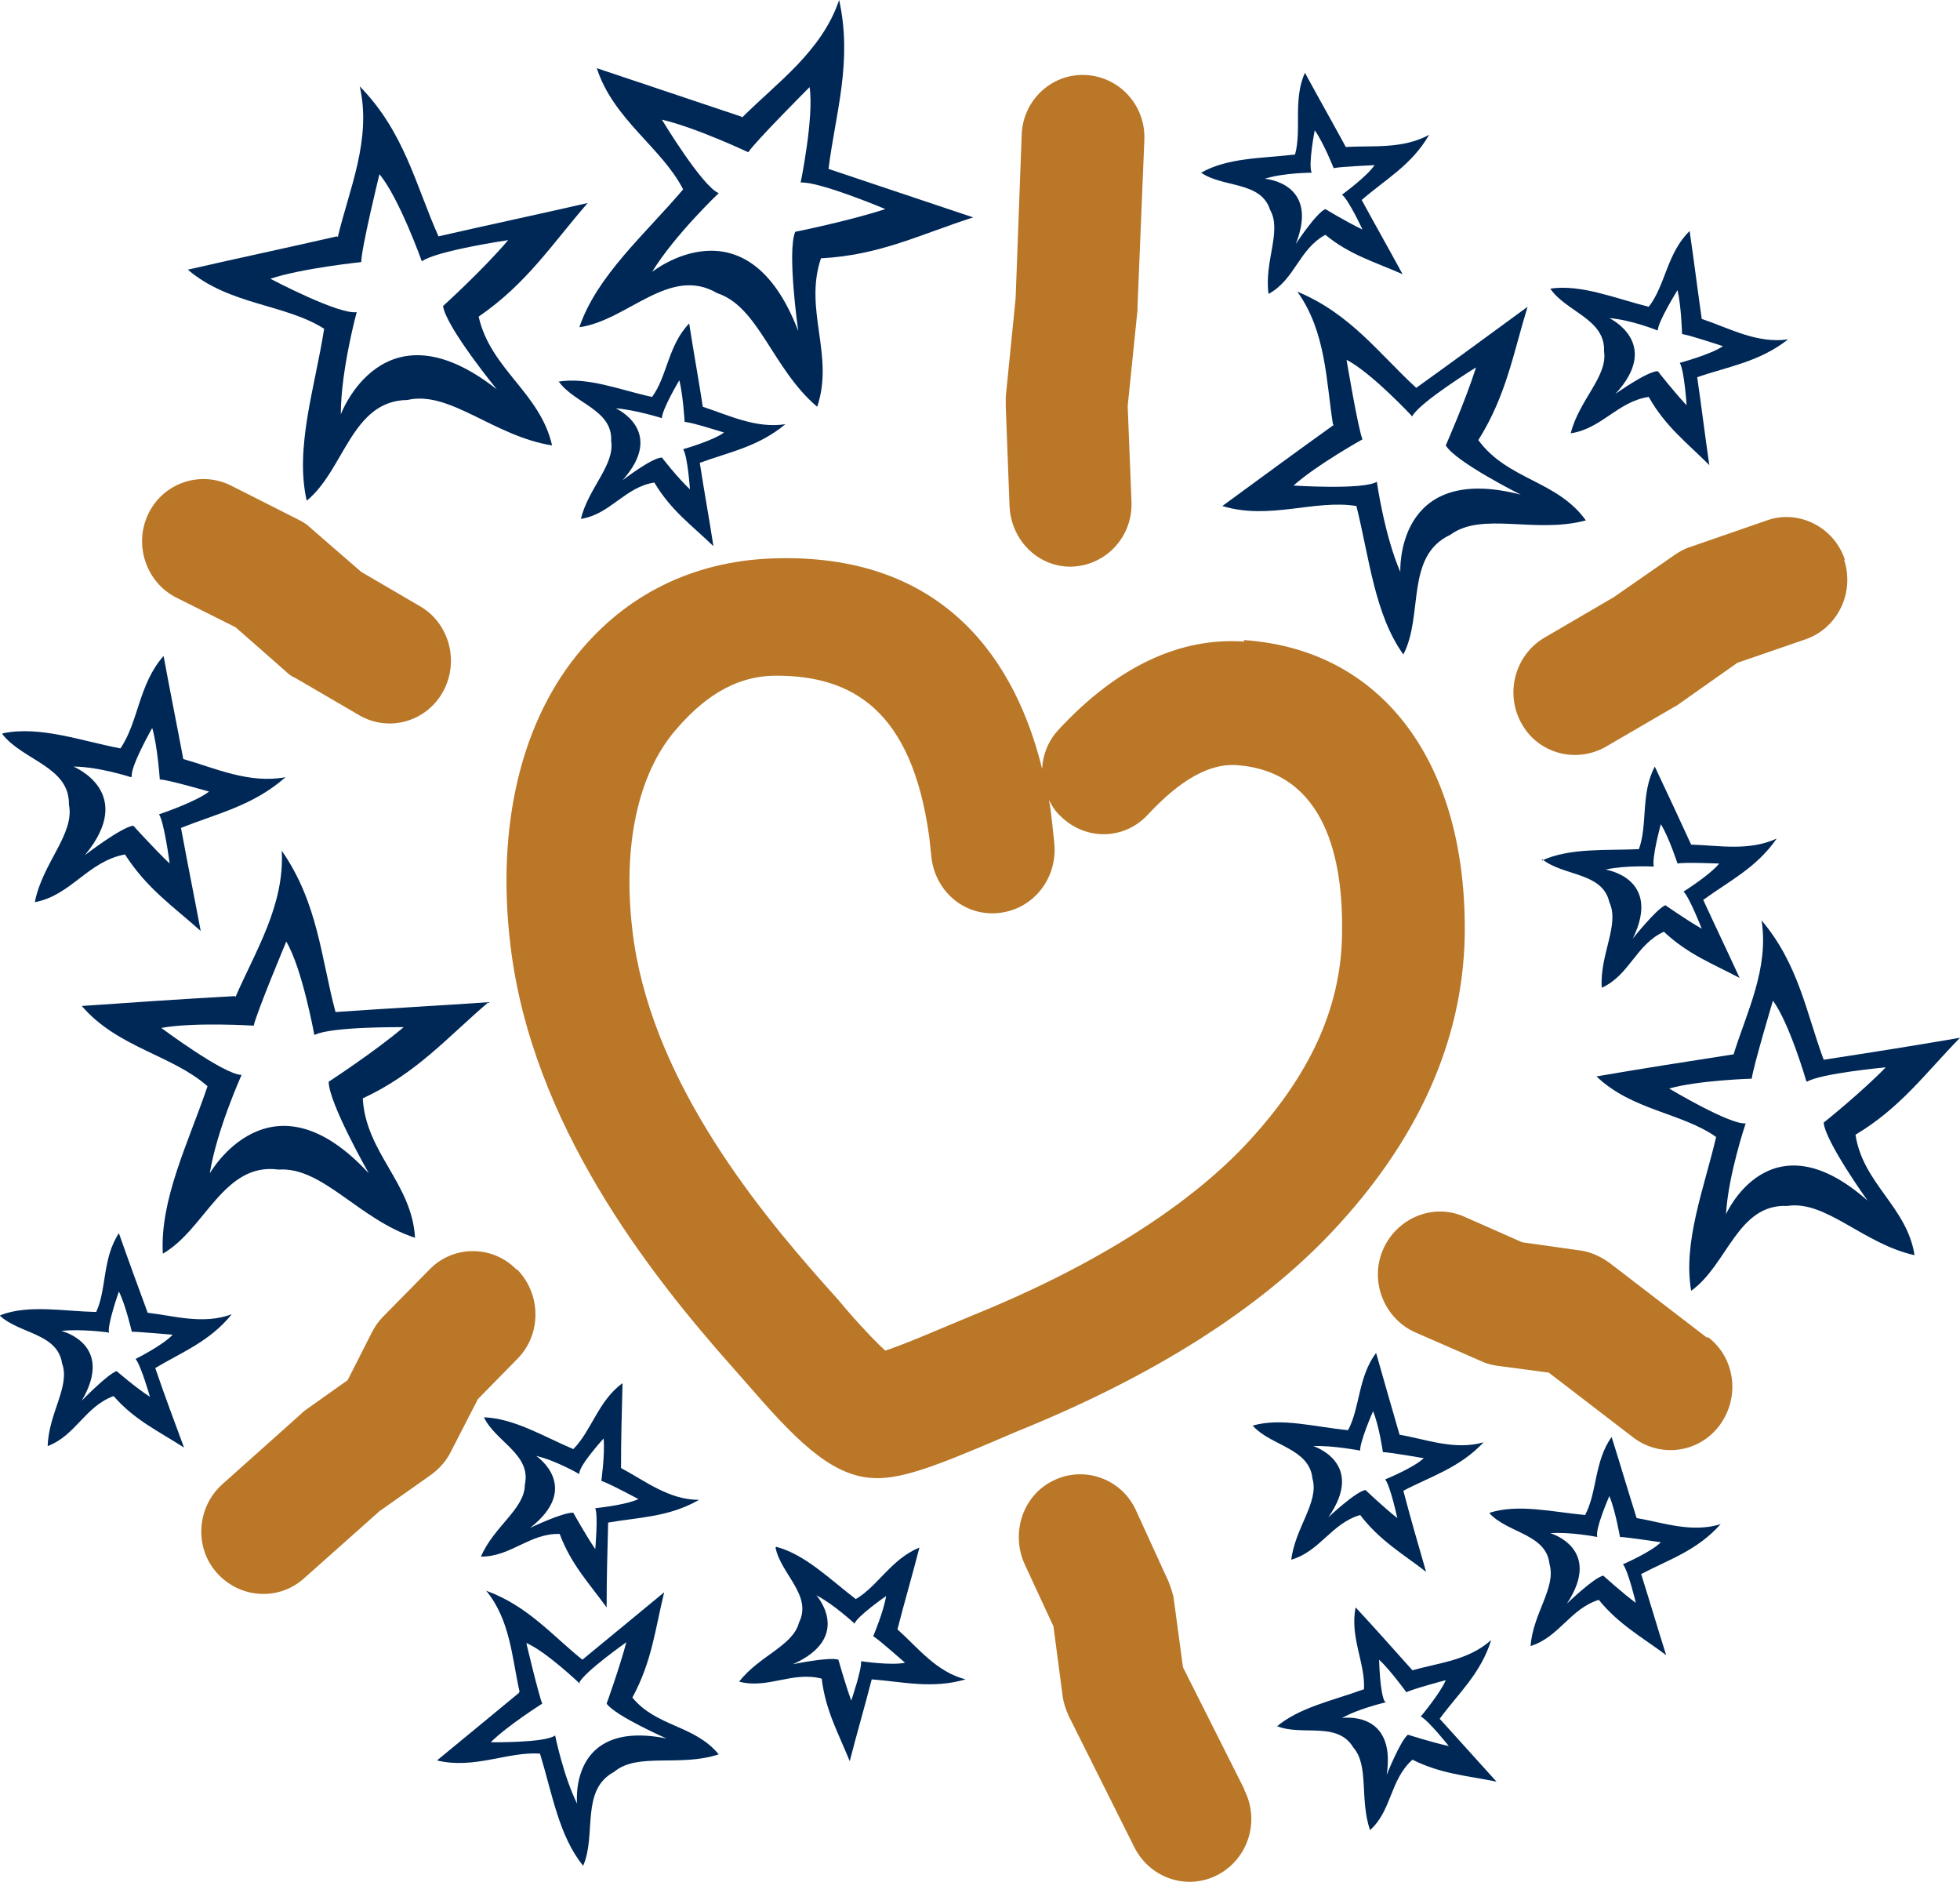 <svg xmlns="http://www.w3.org/2000/svg" version="1.1" xmlns:xlink="http://www.w3.org/1999/xlink" width="258.8" height="248.42"><svg id="SvgjsSvg1008" xmlns="http://www.w3.org/2000/svg" viewBox="0 0 258.8 248.42"><defs><style>.cls-1{fill:#b97727;}.cls-2{fill:#002857;}</style></defs><g id="SvgjsG1007"><line class="cls-2" x1="214.6" y1="78.1" x2="214.3" y2="78.2"></line><path class="cls-2" d="M176.1,56.1c-5.3,3.8-9.5,6.9-14.7,10.7,6.2,1.9,12.2-.9,17.7,0,1.7,6.8,2.4,14.3,6.2,19.6,2.7-5.2.2-13,6.2-15.8,4.2-3.1,11.2-.1,17.9-1.9-3.8-5.3-10.3-5.3-14.2-10.6,3.7-5.9,4.6-11.4,6.5-17.6-5.2,3.8-9.4,6.9-14.7,10.7-4.9-4.5-8.7-9.8-15.7-12.7,3.8,5.3,3.8,11.8,4.7,17.5M186.5,54.9c1.1-1.9,8.4-6.4,8.4-6.4-1.4,4.4-4,10.3-4,10.3,1.3,2.2,9.9,6.5,9.9,6.5-16.6-4.3-15.9,10.2-15.9,10.2-2.1-4.8-3.1-11.9-3.1-11.9-1.8,1.1-11,.5-11,.5,3-2.7,9.1-6.1,9.1-6.1-.6-1.5-2.1-10.5-2.1-10.5,3.3,1.7,8.7,7.5,8.7,7.5"></path><path class="cls-2" d="M204.7,38.1c2.1,3.1,7.3,4,7.1,8.3.5,3.3-3.3,6.4-4.4,10.8,4.1-.6,6.2-4.2,10.3-4.8,2.2,3.9,5,6,8,9-.6-4.1-1-7.5-1.6-11.6,4-1.4,8.2-2,12-5-4.1.6-7.8-1.5-11.4-2.7-.6-4.2-1-7.5-1.6-11.6-3,2.9-3.2,7.2-5.4,10-4.4-1.1-8.9-3-13-2.4M218.9,43.6c0-1.1,2.6-5.3,2.6-5.3.5,2.1.6,5.8.6,5.8.9.1,5.4,1.6,5.4,1.6-1.6,1.1-5.7,2.2-5.7,2.2.6,1,.9,5.6.9,5.6-1.7-1.8-3.8-4.5-3.8-4.5-1.4,0-5.6,3-5.6,3,6.2-6.7-.8-10-.8-10,2.8.2,6.3,1.6,6.3,1.6"></path><path class="cls-2" d="M158.6,22.8c2.9,2,7.9,1.1,9.1,4.9,1.6,2.8-.8,6.8-.2,11.1,3.5-1.9,4-5.9,7.5-7.8,3.3,2.7,6.6,3.6,10.2,5.2-1.9-3.5-3.5-6.3-5.4-9.8,3.1-2.7,6.6-4.6,8.9-8.6-3.5,1.9-7.4,1.4-11,1.6-1.9-3.5-3.5-6.3-5.4-9.8-1.6,3.6-.4,7.5-1.3,10.8-4.3.5-8.9.4-12.4,2.4M173.2,22.8c-.5-1,.4-5.6.4-5.6,1.2,1.7,2.5,5,2.5,5,.8-.2,5.4-.4,5.4-.4-1,1.5-4.3,3.9-4.3,3.9.9.7,2.7,4.6,2.7,4.6-2.1-1-4.9-2.7-4.9-2.7-1.2.5-3.9,4.6-3.9,4.6,3.2-8.1-4.1-8.6-4.1-8.6,2.5-.8,6.2-.8,6.2-.8"></path><path class="cls-1" d="M243.6,73.9c-1.4-4.3-6.1-6.7-10.3-5.2l-10.1,3.5c-.7.2-1.4.6-2,1l-8.5,5.9.3-.2c-.2.1-.4.2-.5.3l.3-.2-8.9,5.2c-3.9,2.3-5.2,7.4-3,11.3,2.2,4,7.2,5.3,11.1,3.1l9.1-5.3c.2-.1.4-.2.5-.3l7.8-5.5,9-3.1c4.3-1.5,6.5-6.2,5.1-10.5h.1Z"></path><path class="cls-1" d="M141.6,74.8c4.5-.2,8-4,7.8-8.6l-.5-12.6v.6-1.2.6l1.3-12.7v-.5l.9-21.9c.2-4.6-3.3-8.4-7.8-8.6-4.5-.2-8.3,3.4-8.4,8l-.8,21.6v-.3.5-.3l-1.3,13v1.2l.5,13.2c.2,4.6,3.9,8.2,8.4,8"></path><path class="cls-1" d="M225.4,176.6l-12.9-9.9c-1.1-.8-2.4-1.4-3.7-1.6l-7.8-1.1-7.7-3.4c-4.1-1.8-8.9.2-10.7,4.4s.2,9.1,4.3,10.9l8.7,3.8c.6.3,1.4.5,2.1.6l6.8.9,11.2,8.6c3.6,2.7,8.7,2,11.4-1.7s2-8.9-1.6-11.6h0l-.1.1Z"></path><path class="cls-1" d="M68.2,167.6c-3.1-3.2-8.3-3.3-11.5,0l-6.1,6.2c-.6.6-1.1,1.3-1.5,2.1l-3.2,6.3-5.5,3.9c-.3.2-.5.4-.7.6l-10.3,9.2c-3.4,3-3.8,8.3-.8,11.7s8.1,3.8,11.5.8l10-8.9-.4.3c.3-.2.5-.4.7-.6l-.3.3,6.8-4.8c1.1-.8,2-1.8,2.6-3l3.6-7,5.2-5.3c3.2-3.2,3.2-8.5,0-11.8h-.1Z"></path><path class="cls-1" d="M164.3,236.2l-8.1-16.1-1.2-8.9c-.1-.8-.4-1.6-.7-2.4l-4.3-9.4c-1.9-4.2-6.8-5.9-10.8-4-4.1,1.9-5.8,6.9-3.9,11.1l3.8,8.2,1.2,9.1c.1.9.4,1.8.8,2.7l8.7,17.4c2.1,4.1,7,5.7,11,3.6,4-2.1,5.6-7.1,3.5-11.2h0v-.1Z"></path><path class="cls-1" d="M55.4,80l-7.7-4.5-6.8-5.9c-.5-.5-1.1-.8-1.7-1.1l-8.7-4.4c-4-2-8.9-.4-10.9,3.7s-.3,9.1,3.7,11.1l7.8,3.9,6.6,5.8c.4.4.8.7,1.3.9l8.4,4.9c3.9,2.3,8.9.9,11.1-3.1,2.2-4,.8-9.1-3.1-11.3h0Z"></path><path class="cls-1" d="M164.3,84.7c-8.5-.6-16.8,3.3-24.5,11.6-1.4,1.5-2.1,3.3-2.2,5.2-3.4-13.9-12.6-28.3-34.9-27.8-10.4.2-19.3,4.3-25.8,11.9-8.1,9.4-11.4,23.4-9.5,39.2,2.8,23.5,18.2,43.2,29.5,55.9l1.5,1.7c6.4,7.4,11.1,12.3,16.6,12.7,3.6.3,8-1.3,17.1-5.2l2.1-.9c18.1-7.3,32.1-16.2,41.7-26.4,11.3-12,17.2-25.1,17.5-38.9.4-22.9-10.8-38-29.2-39.2l.1.2ZM177.2,123.6c-.2,9.7-4.4,18.7-12.9,27.7-7.9,8.3-20.4,16.1-36,22.4l-2.4,1c-1.7.7-6.3,2.7-9,3.6-1.9-1.7-4.9-5.1-6.3-6.8l-1.7-1.9c-9.8-11-23.2-27.9-25.4-46.8-1.3-11.1.7-20.5,5.6-26.3,3.4-4,7.6-7.3,13.4-7.3,10,0,17.9,4.5,20.2,21.3l.3,2.8c.6,4.6,4.6,7.8,9.1,7.2,4.5-.6,7.6-4.7,7.1-9.3l-.3-2.8c-.1-.9-.2-1.8-.4-2.8.4.8.9,1.6,1.6,2.2,3.3,3.2,8.4,3.1,11.5-.3,4.3-4.6,8.1-6.7,11.6-6.5,11.9.8,14.2,12.6,14,22.3h0v.3Z"></path><path class="cls-2" d="M228.8,139.2c-6.4,1-11.6,1.8-18,2.9,4.7,4.5,11.3,4.8,15.8,8-1.6,6.8-4.4,13.9-3.3,20.3,4.8-3.4,6.1-11.5,12.7-11.2,5.1-.8,10,5,16.8,6.5-1-6.4-6.8-9.4-7.8-15.9,6-3.6,9.2-8.1,13.8-12.8-6.4,1.1-11.5,1.9-18,2.9-2.3-6.2-3.3-12.6-8.2-18.4,1,6.4-2,12.2-3.7,17.7M238.6,142.8c1.8-1.1,10.4-1.9,10.4-1.9-3.2,3.3-8.2,7.3-8.2,7.3.2,2.5,5.8,10.3,5.8,10.3-12.9-11.4-18.7,1.8-18.7,1.8.3-5.2,2.6-12,2.6-12-2.1.2-10.1-4.6-10.1-4.6,3.9-1.1,10.9-1.3,10.9-1.3.2-1.6,2.8-10.3,2.8-10.3,2.2,3,4.4,10.6,4.4,10.6"></path><path class="cls-2" d="M203.6,113.4c2.8,2.3,8,1.7,8.9,5.7,1.4,3-1.3,6.9-1,11.3,3.7-1.7,4.5-5.7,8.2-7.4,3.2,3,6.4,4.2,10,6.1-1.7-3.7-3.1-6.6-4.8-10.3,3.4-2.5,7-4.2,9.7-8.1-3.7,1.7-7.7.9-11.3.8-1.7-3.7-3.1-6.7-4.8-10.3-1.9,3.6-.9,7.6-2.1,10.9-4.4.2-9.1-.2-12.8,1.5M218.4,114.5c-.4-1,.9-5.7.9-5.7,1.1,1.8,2.2,5.2,2.2,5.2.8-.2,5.5,0,5.5,0-1.2,1.5-4.7,3.7-4.7,3.7.8.8,2.4,4.9,2.4,4.9-2.1-1.2-4.8-3.1-4.8-3.1-1.2.5-4.3,4.4-4.3,4.4,3.9-8-3.6-9.1-3.6-9.1,2.6-.6,6.4-.4,6.4-.4"></path><path class="cls-2" d="M196.7,199.8c2.4,2.6,7.5,2.7,7.9,6.7.9,3.1-2.2,6.5-2.5,10.8,3.8-1.2,5.2-4.9,9-6.1,2.7,3.3,5.7,4.9,8.9,7.3-1.2-3.8-2.1-6.9-3.3-10.7,3.6-1.9,7.4-3.1,10.5-6.6-3.8,1.2-7.6-.2-11.1-.8-1.2-3.8-2.1-6.9-3.3-10.7-2.3,3.2-1.9,7.3-3.5,10.3-4.3-.4-8.8-1.5-12.6-.3M210.9,202.9c-.3-1.1,1.6-5.4,1.6-5.4.8,1.9,1.4,5.4,1.4,5.4.8,0,5.4.7,5.4.7-1.3,1.3-5,2.9-5,2.9.7.9,1.7,5.1,1.7,5.1-1.9-1.4-4.3-3.6-4.3-3.6-1.3.3-4.8,3.7-4.8,3.7,4.8-7.3-2.2-9.3-2.2-9.3,2.6-.2,6.2.5,6.2.5"></path><path class="cls-2" d="M165.5,188.3c2.4,2.6,7.4,2.9,7.8,6.9.9,3.1-2.3,6.5-2.8,10.7,3.8-1.1,5.3-4.8,9.1-5.9,2.6,3.4,5.6,5.1,8.7,7.5-1.1-3.8-2-6.9-3-10.7,3.6-1.9,7.4-3,10.6-6.4-3.8,1.1-7.6-.4-11.1-1-1.1-3.8-2-6.9-3.1-10.8-2.4,3.2-2.1,7.2-3.7,10.2-4.3-.4-8.8-1.7-12.6-.6M179.6,191.7c-.2-1.1,1.7-5.4,1.7-5.4.8,1.9,1.3,5.4,1.3,5.4.8,0,5.4.8,5.4.8-1.4,1.3-5.1,2.8-5.1,2.8.7.9,1.6,5.1,1.6,5.1-1.8-1.4-4.2-3.7-4.2-3.7-1.3.2-4.9,3.6-4.9,3.6,5-7.2-2-9.4-2-9.4,2.6-.1,6.2.6,6.2.6"></path><path class="cls-2" d="M168.7,227.9c3.3,1.3,7.9-.7,10,2.8,2.1,2.4.8,6.8,2.2,10.9,2.9-2.6,2.6-6.6,5.6-9.3,3.8,1.9,7.2,2.1,11.1,2.9-2.7-3-4.8-5.3-7.5-8.3,2.4-3.3,5.4-5.9,6.8-10.4-3,2.7-6.9,3-10.4,4-2.7-3-4.8-5.4-7.5-8.3-.8,3.9,1.3,7.4,1.1,10.8-4.1,1.5-8.6,2.4-11.6,5M182.9,224.7c-.7-.9-.8-5.6-.8-5.6,1.5,1.4,3.6,4.3,3.6,4.3.7-.4,5.2-1.6,5.2-1.6-.7,1.7-3.3,4.8-3.3,4.8,1,.5,3.7,3.9,3.7,3.9-2.3-.5-5.4-1.5-5.4-1.5-1,.8-2.8,5.3-2.8,5.3,1.3-8.6-5.9-7.5-5.9-7.5,2.3-1.3,5.9-2.1,5.9-2.1"></path><path class="cls-2" d="M102.4,204.3c.7,3.5,4.9,6.3,3.1,9.9-.8,3.1-5.3,4.4-7.9,7.8,3.8,1,7-1.4,10.9-.4.5,4.2,2.2,7.2,3.7,10.9,1-3.9,1.9-6.9,2.9-10.8,4.1.3,7.9,1.3,12.4,0-3.9-1-6.3-4.2-9-6.6,1-3.9,1.9-6.9,2.9-10.8-3.7,1.5-5.5,5.1-8.4,6.8-3.4-2.6-6.7-5.9-10.5-6.9M112.8,214.4c.3-1,4.2-3.7,4.2-3.7-.3,2-1.7,5.3-1.7,5.3.7.4,4.2,3.5,4.2,3.5-1.8.4-5.8-.2-5.8-.2.1,1.1-1.3,5.2-1.3,5.2-.8-2.2-1.7-5.4-1.7-5.4-1.2-.4-6,.6-6,.6,8-3.6,3.1-9.1,3.1-9.1,2.3,1.2,5,3.7,5,3.7"></path><path class="cls-2" d="M63.9,187.1c1.5,3.2,6.3,4.9,5.4,8.9,0,3.2-4.1,5.5-5.8,9.5,4,0,6.4-3.1,10.4-3,1.5,4,3.8,6.4,6.2,9.7,0-4,.1-7.2.2-11.2,4-.7,8-.7,12-3-4,0-7.1-2.5-10.3-4.2,0-4,.1-7.2.2-11.2-3.2,2.3-4.1,6.3-6.5,8.7-4-1.7-7.9-4.1-11.9-4.2M76.5,194.5c0-1.1,3.2-4.6,3.2-4.6.2,2-.3,5.6-.3,5.6.8.2,4.9,2.4,4.9,2.4-1.7.8-5.7,1.2-5.7,1.2.4,1,0,5.4,0,5.4-1.3-1.9-2.9-4.8-2.9-4.8-1.3-.1-5.7,2-5.7,2,6.9-5.4.8-9.5.8-9.5,2.6.6,5.7,2.4,5.7,2.4"></path><path class="cls-2" d="M68.5,223.5c-3.9,3.2-7,5.8-10.8,8.9,4.9,1.2,9.4-1.2,13.6-.9,1.6,5.2,2.5,10.9,5.7,14.8,1.8-4.1-.4-10,4.1-12.4,3.1-2.6,8.6-.6,13.8-2.3-3.2-3.9-8.2-3.6-11.4-7.5,2.6-4.8,3-9,4.2-13.9-3.9,3.2-7,5.8-10.8,8.9-4-3.2-7.2-7.1-12.7-9.1,3.2,3.9,3.4,8.9,4.4,13.3M76.5,222.1c.8-1.5,6.2-5.3,6.2-5.3-.9,3.4-2.6,8.1-2.6,8.1,1.1,1.6,7.9,4.6,7.9,4.6-13-2.6-11.8,8.6-11.8,8.6-1.8-3.6-2.9-9-2.9-9-1.3,1-8.5.9-8.5.9,2.2-2.2,6.8-5.1,6.8-5.1-.5-1.2-2.1-8-2.1-8,2.6,1.1,7.1,5.4,7.1,5.4"></path><path class="cls-2" d="M31,131.5c-7.2.4-13,.8-20.2,1.3,4.7,5.5,12,6.5,16.6,10.6-2.5,7.4-6.3,14.9-5.9,22.1,5.6-3.2,8-12.1,15.3-11.1,5.8-.4,10.6,6.6,18,9-.4-7.2-6.5-11.2-6.9-18.4,7.1-3.3,11.1-8,16.6-12.7-7.2.5-13,.8-20.2,1.3-1.9-7.1-2.3-14.4-7.1-21.3.4,7.2-3.5,13.3-6.1,19.3M41.6,136.6c2.2-1.1,11.7-1,11.7-1-3.9,3.3-9.9,7.2-9.9,7.2,0,2.8,5.3,12.1,5.3,12.1-13-14.1-21,0-21,0,.9-5.7,4.2-13,4.2-13-2.3,0-10.6-6.2-10.6-6.2,4.4-.8,12.2-.3,12.2-.3.4-1.8,4.3-11.1,4.3-11.1,2.1,3.5,3.7,12.3,3.7,12.3"></path><path class="cls-2" d="M0,173.7c2.6,2.4,7.6,2.3,8.2,6.3,1.1,3-1.8,6.6-1.9,10.9,3.7-1.4,4.9-5.2,8.7-6.6,2.8,3.2,5.9,4.6,9.3,6.8-1.4-3.8-2.5-6.7-3.8-10.5,3.5-2.1,7.2-3.5,10.1-7.1-3.8,1.4-7.6.2-11.1-.2-1.4-3.8-2.5-6.8-3.8-10.5-2.2,3.3-1.6,7.4-3,10.4-4.3-.1-8.9-1-12.6.4M14.4,176c-.3-1,1.3-5.5,1.3-5.5.9,1.8,1.7,5.3,1.7,5.3.8,0,5.4.4,5.4.4-1.3,1.4-4.9,3.2-4.9,3.2.7.8,1.9,5,1.9,5-2-1.3-4.4-3.4-4.4-3.4-1.2.4-4.6,3.9-4.6,3.9,4.4-7.5-2.7-9.2-2.7-9.2,2.6-.3,6.2.2,6.2.2"></path><path class="cls-2" d="M.3,96.9c2.7,3.5,8.9,4.3,8.8,9.3.8,3.9-3.5,7.7-4.5,12.9,4.8-.9,7-5.4,11.9-6.3,2.9,4.5,6.3,6.8,10,10.1-.9-4.8-1.7-8.7-2.6-13.6,4.7-1.9,9.5-2.9,13.8-6.7-4.8.9-9.3-1.2-13.5-2.4-.9-4.8-1.7-8.7-2.6-13.6-3.3,3.7-3.3,8.7-5.7,12.2-5.2-1-10.6-3-15.5-2M17.4,102.5c-.2-1.3,2.7-6.4,2.7-6.4.7,2.4,1,6.8,1,6.8,1,0,6.5,1.6,6.5,1.6-1.8,1.4-6.6,3-6.6,3,.7,1.1,1.4,6.5,1.4,6.5-2.1-2-4.8-5-4.8-5-1.6.2-6.4,3.9-6.4,3.9,6.9-8.3-1.5-11.7-1.5-11.7,3.3,0,7.6,1.4,7.6,1.4"></path><path class="cls-2" d="M73.8,50.4c2.1,2.9,7.1,3.7,6.9,7.8.5,3.2-3,6.2-4,10.3,3.9-.6,5.8-4.2,9.7-4.8,2.2,3.7,4.9,5.6,7.8,8.4-.6-3.9-1.2-7.1-1.8-11,3.8-1.4,7.7-2.1,11.3-5.1-3.9.6-7.5-1.2-10.9-2.3-.6-3.9-1.2-7.1-1.8-11-2.8,2.9-2.9,7-4.9,9.7-4.2-.9-8.5-2.7-12.5-2M87.4,55.3c-.1-1.1,2.3-5.1,2.3-5.1.5,2,.7,5.5.7,5.5.8,0,5.2,1.4,5.2,1.4-1.5,1.1-5.4,2.2-5.4,2.2.6.9.9,5.3.9,5.3-1.7-1.6-3.7-4.2-3.7-4.2-1.3,0-5.2,3-5.2,3,5.8-6.5-.9-9.5-.9-9.5,2.6.2,6.1,1.3,6.1,1.3"></path><path class="cls-2" d="M97.9,15.4c-6.8-2.3-12.3-4.1-19.1-6.4,2.2,6.8,8.6,10.5,11.4,16-5,5.9-11.4,11.4-13.7,18.2,6.4-.9,11.9-8.2,18.2-4.5,5.5,1.8,7.3,10,13.2,15,2.3-6.8-1.8-12.8.5-19.6,7.8-.4,13.2-3.2,20.1-5.4-6.8-2.3-12.3-4.1-19.1-6.4.9-7.3,3.2-14.1,1.4-22.3-2.3,6.8-8.2,10.9-12.8,15.5M105.7,24.1c2.4-.2,11.2,3.5,11.2,3.5-4.9,1.6-11.9,3-11.9,3-1.1,2.6.4,13.1.4,13.1-6.8-17.8-19.3-7.8-19.3-7.8,3-4.9,8.8-10.4,8.8-10.4-2.2-.9-7.5-9.7-7.5-9.7,4.4,1,11.4,4.3,11.4,4.3,1-1.5,8.1-8.6,8.1-8.6.6,4-1.2,12.7-1.2,12.7"></path><path class="cls-2" d="M44.5,31.2c-7,1.6-12.7,2.8-19.7,4.4,5.5,4.7,12.8,4.5,18,7.8-1.2,7.7-3.9,15.7-2.3,22.7,5-4.1,5.9-13.2,13.3-13.3,5.6-1.3,11.4,4.8,19.1,6-1.6-7-8.1-10-9.7-17,6.4-4.4,9.7-9.6,14.4-15-7,1.6-12.7,2.8-19.7,4.4-3-6.7-4.5-13.8-10.4-19.8,1.6,7-1.4,13.6-2.9,19.9M55.7,34.5c1.9-1.4,11.4-2.8,11.4-2.8-3.3,3.9-8.6,8.7-8.6,8.7.4,2.8,7.1,11,7.1,11-15-11.8-20.6,3.3-20.6,3.3,0-5.8,2.1-13.5,2.1-13.5-2.3.4-11.4-4.4-11.4-4.4,4.2-1.4,12-2.2,12-2.2,0-1.8,2.4-11.6,2.4-11.6,2.6,3.1,5.6,11.5,5.6,11.5"></path></g></svg><style>@media (prefers-color-scheme: light) { :root { filter: none; } }
@media (prefers-color-scheme: dark) { :root { filter: none; } }
</style></svg>